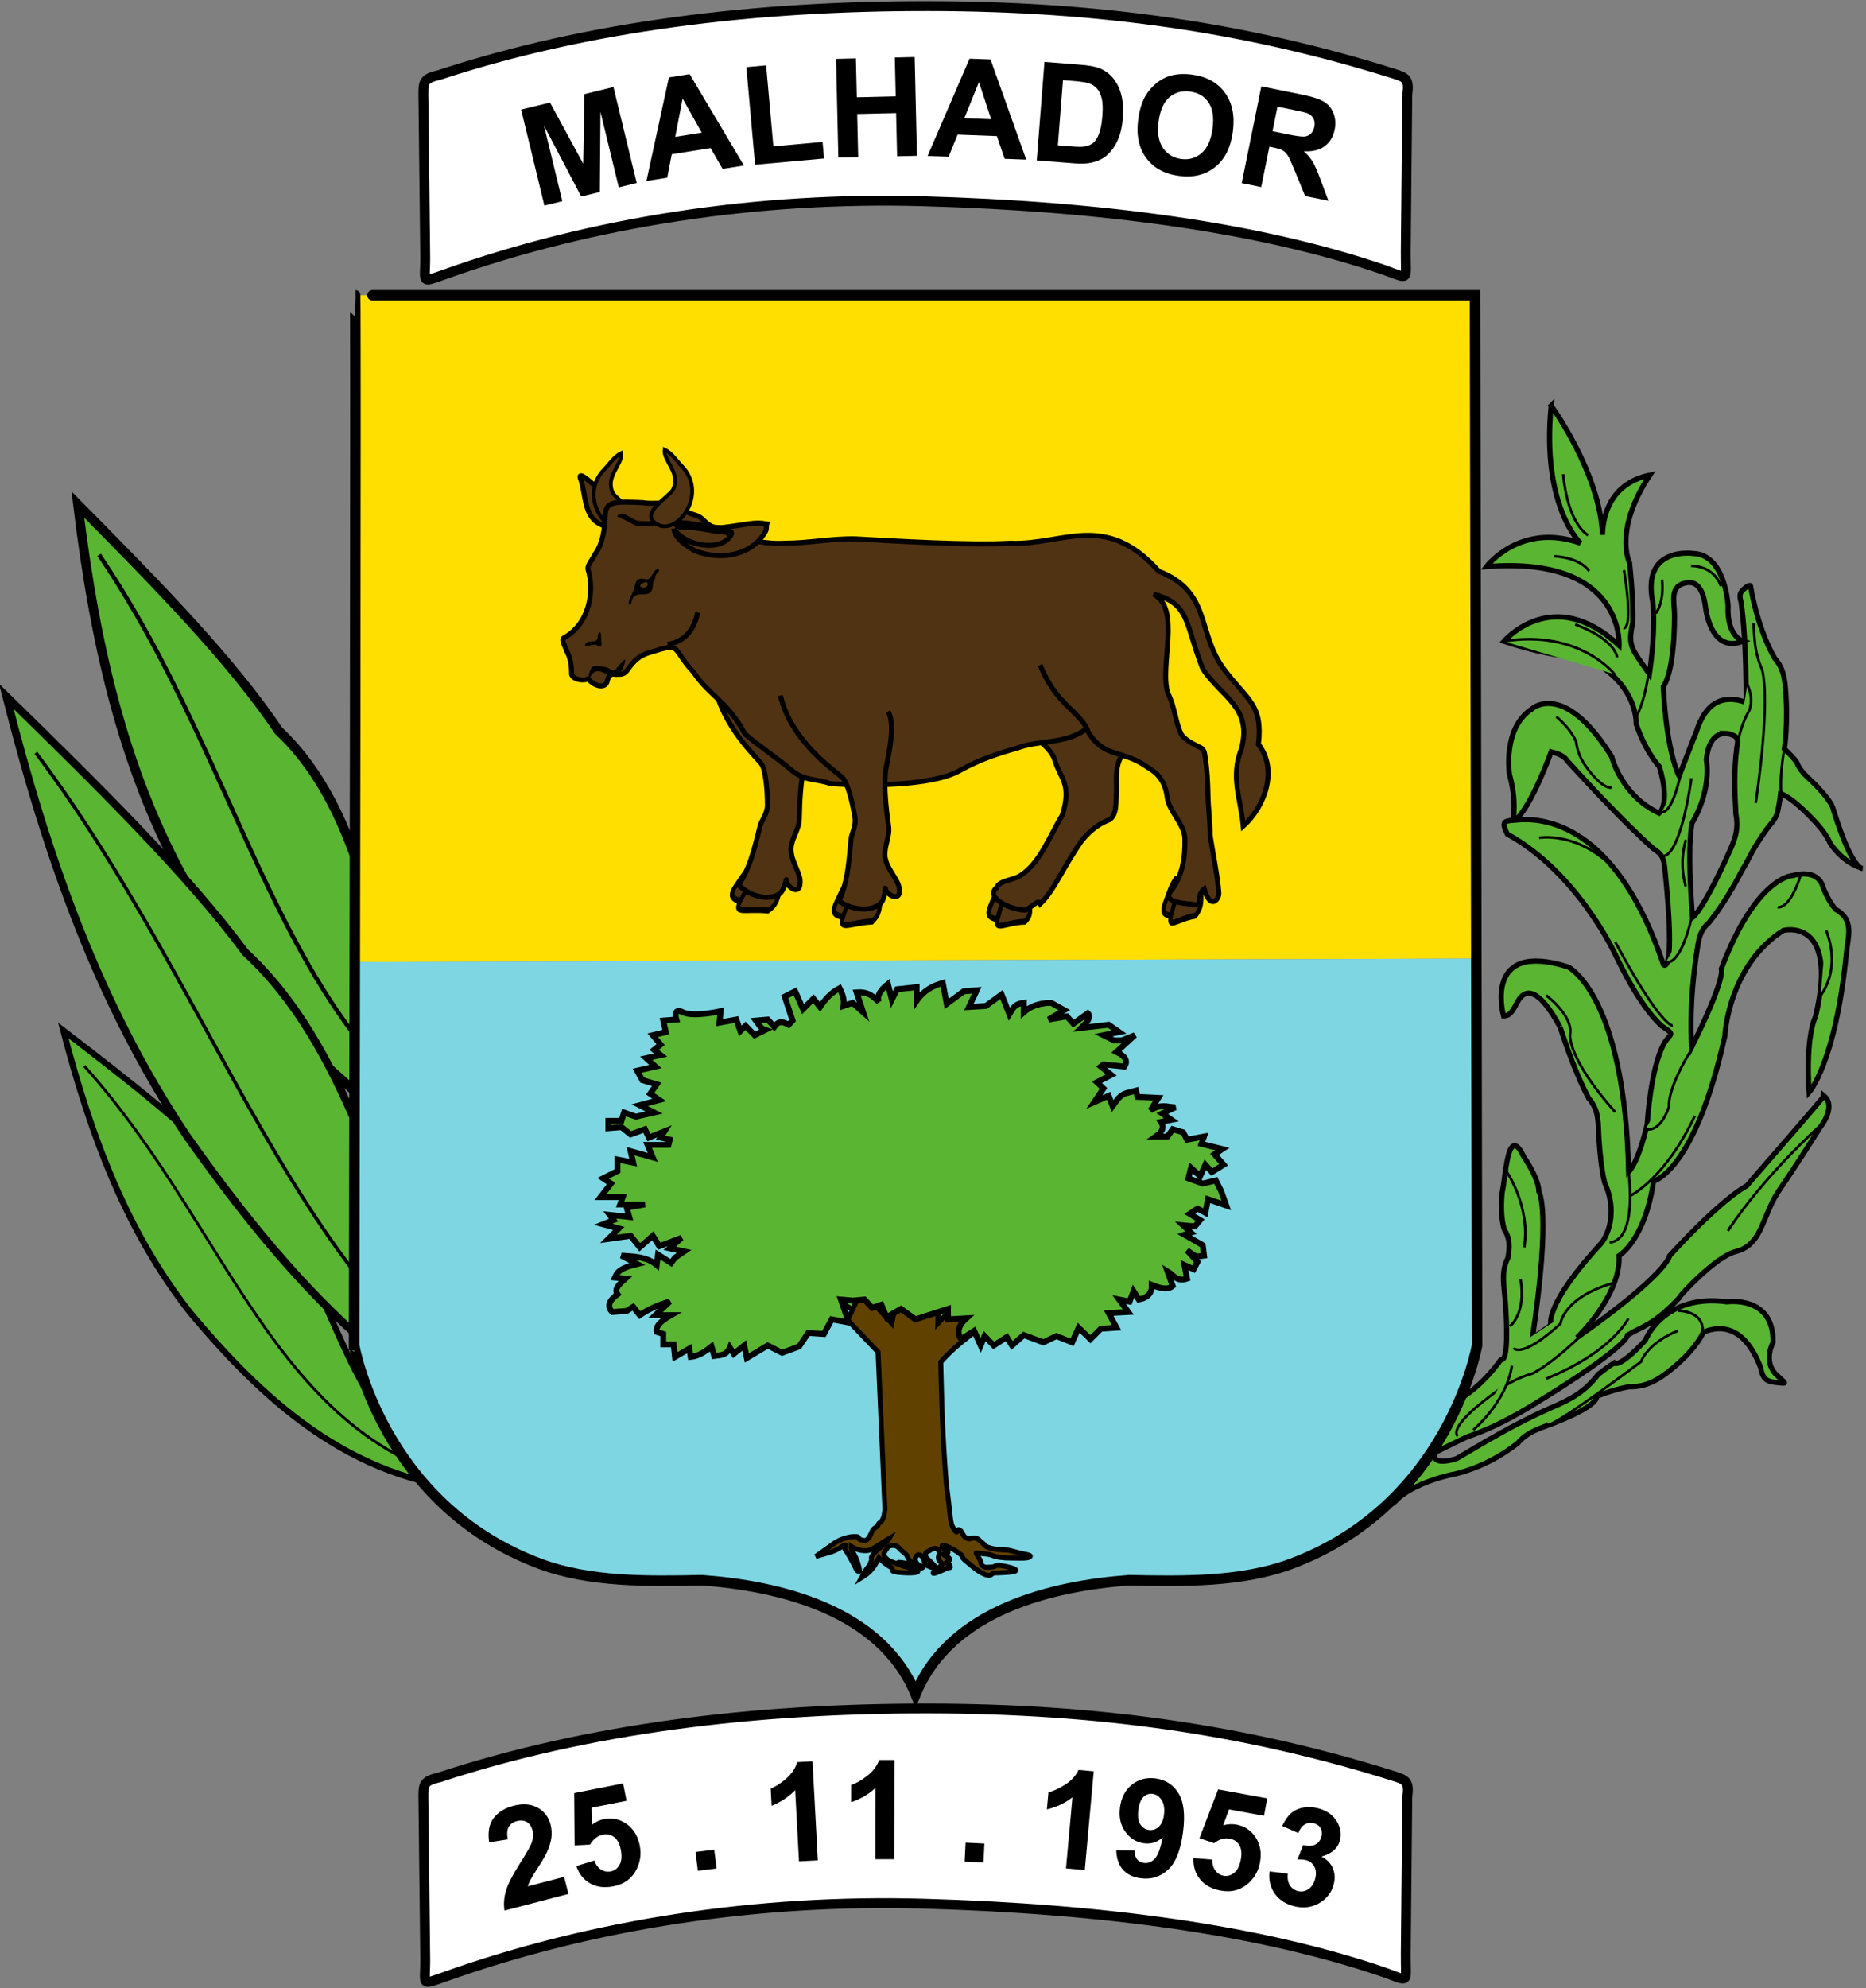 <?xml version="1.0" encoding="UTF-8" standalone="no"?>
<!-- Created with Inkscape (http://www.inkscape.org/) -->

<svg
   xmlns:dc="http://purl.org/dc/elements/1.1/"
   xmlns:cc="http://creativecommons.org/ns#"
   xmlns:rdf="http://www.w3.org/1999/02/22-rdf-syntax-ns#"
   xmlns:svg="http://www.w3.org/2000/svg"
   xmlns="http://www.w3.org/2000/svg"
   xmlns:sodipodi="http://sodipodi.sourceforge.net/DTD/sodipodi-0.dtd"
   xmlns:inkscape="http://www.inkscape.org/namespaces/inkscape"
   id="svg4395"
   height="657"
   width="617"
   y="0"
   x="0"
   version="1.0"
   inkscape:version="0.48.0 r9654"
   sodipodi:docname="brasao_malhador.svg">
  <rect width="100%" height="100%" fill="#808080" stroke="none"/>
  <sodipodi:namedview
     pagecolor="#ffffff"
     bordercolor="#666666"
     borderopacity="1"
     objecttolerance="10"
     gridtolerance="10"
     guidetolerance="10"
     inkscape:pageopacity="0"
     inkscape:pageshadow="2"
     inkscape:window-width="1366"
     inkscape:window-height="706"
     id="namedview15"
     showgrid="false"
     inkscape:zoom="0.41571429"
     inkscape:cx="441.70534"
     inkscape:cy="299.19925"
     inkscape:window-x="-8"
     inkscape:window-y="-8"
     inkscape:window-maximized="1"
     inkscape:current-layer="svg4395" />
  <defs
     id="defs3">
    <path
       style="fill:#ffffff;fill-opacity:1;stroke:#000000;stroke-width:2.294;stroke-linecap:butt;stroke-linejoin:miter;stroke-miterlimit:4;stroke-opacity:1;stroke-dasharray:none"
       d="m 658.533,497.546 0.414,36.304 c 0.084,6.352 -1.273,6.326 4.402,4.373 34.779,-12.35 73.275,-18.074 111.409,-17.019 42.034,1.163 78.7,6.12 107.463,15.922 6.166,2.191 4.998,2.689 5.066,-4.166 l 0.358,-36.447"
       id="path70881"
       inkscape:connector-curvature="0"
       sodipodi:nodetypes="ccccccc" />
    <path
       style="fill:#ffffff;fill-opacity:1;stroke:#000000;stroke-width:2.294;stroke-linecap:butt;stroke-linejoin:miter;stroke-miterlimit:4;stroke-opacity:1;stroke-dasharray:none"
       d="m 658.533,497.546 0.414,36.304 c 0.084,6.352 -1.273,6.326 4.402,4.373 34.779,-12.35 73.275,-18.074 111.409,-17.019 42.034,1.163 78.7,6.12 107.463,15.922 6.166,2.191 4.998,2.689 5.066,-4.166 l 0.358,-36.447"
       id="path71750"
       inkscape:connector-curvature="0"
       sodipodi:nodetypes="ccccccc" />
  </defs>
  <g
     id="g72432"
     transform="matrix(0.999,-0.048,0.048,0.999,-126.138,26.934)"
     style="fill:#5ab532;fill-opacity:1">
    <path
       sodipodi:nodetypes="cccccccccccscccccccccccscccccccccccccccccscccccccsccccccccccccccccccccccssccccccccccccccccccccccccccccccccccccccccccccccccccccccccccccccccccccccccccccc"
       inkscape:connector-curvature="0"
       id="path70369"
       d="m 633.062,137.656 c -4.785,32.65 7.087,45.401 7.5,45.844 -19.563,-8.025 -31.406,6.25 -31.406,6.25 45.29,-1.455 42.61,27.28 42.531,28.125 -20.92,-21.443 -37.91,-3.217 -37.938,-3.188 8.95,3.426 17.771,5.907 26.938,6.906 1.021,0.111 1.756,0.965 2.562,1.469 13.773,8.601 12.883,20.48 12.844,21 2.686,9.468 6.932,14.394 6.969,14.438 3.132,12.4 -0.622,15.268 -0.781,15.375 C 649.951,267.415 647.5,254.501 647.5,254.5 c -10.303,-18.426 -18.8,-19.397 -22.969,-18.312 -1.743,0.453 -2.737,1.307 -2.781,1.344 -9.914,5.857 -8.313,21.151 -8.312,21.156 1.893,8.322 0.757,13.855 0.438,15.188 -3.213,0.146 -3.772,0.497 -2.094,4.469 22.828,13.987 33.89,41.787 33.938,41.906 5.944,14.052 10.858,20.735 14,23.875 4.692,3.463 2.683,2.356 0.438,5.969 -4.823,7.874 -6.762,26.127 -6.781,26.312 -3.662,12.624 -6.559,15.073 -6.875,15.344 1.442,-58.157 -16.427,-68.413 -16.688,-68.562 -27.745,-10.316 -22.263,14.637 -22.156,15.125 2.236,0.212 3.351,-1.981 4.875,-4.469 5.788,-9.451 13.672,9.471 13.625,9.062 3.5,12.682 6.38,19.914 8.312,23.938 3.448,4.247 2.654,8.873 2.75,13.688 0.228,11.021 1.216,14.426 1.219,14.438 4.684,12.246 -1.917,19.695 -1.938,19.719 -20.268,19.932 -18.108,26.361 -18.094,26.406 l -6.344,4.062 c 8.368,-42.132 4.471,-48.341 4.469,-48.344 0.122,-3.287 -2.32,-8.212 -4.469,-11.812 -4.786,-11.318 -6.233,6.469 -7.656,11.531 -0.844,5.823 -0.506,9.727 0.094,12.188 1.841,3.363 1.525,5.94 0.781,9.5 -2.691,4.594 -1.671,9.672 -1.562,14.5 0.471,21.598 -2.293,18.851 -2.312,18.875 -11.798,14.947 -24.469,16.281 -24.469,16.281 1.572,-3.835 2.209,-7.591 2.469,-10.5 1.078,-7.481 -0.926,-4.878 -4.688,-1.531 -12.822,11.419 -14.44,15.142 -18.812,25.688 -3.248,7.833 -15.404,17.516 -23.938,23.094 0.872,0.59 1.649,1.279 2.312,2.031 0.512,1.2e-4 1.019,-2.2e-4 1.531,0 1.233,10e-6 2.486,-0.006 3.719,0 1.183,0.01 2.349,0.025 3.531,-0.031 0.925,0.017 1.292,0.031 1.719,0.062 6.101,-1.29 12.044,-4.984 16.094,-8.094 1.004,-0.779 2.41,-0.872 3.219,-1.688 6.162,-6.208 20.252,-8.259 20.438,-8.219 9.551,-1.897 16.752,-6.086 21.062,-9.156 3.329,-3.656 7.829,-4.58 12,-5.969 15.932,-5.321 14.722,-8.18 14.719,-8.188 4.263,-1.505 7.957,-2.303 10.844,-2.688 6.158,0.441 10.418,-2.171 14.906,-5.531 8.301,-6.249 10.553,-11.29 10.562,-11.312 11.198,-3.97 16.274,6.098 18.375,12.688 0.609,4.937 2.882,4.784 7.125,5.406 1.136,0.088 0.198,-0.481 -2.375,-3.188 -3.828,-4.711 -0.286,-10.367 -0.281,-10.375 1.132,-15.643 -14.5,-14.156 -14.5,-14.156 -20.852,-3.79 -27.496,11.12 -27.625,11.406 -9.265,9.061 -10.665,7.003 -10.688,6.969 -2.135,1.233 -3.912,2.44 -5.438,3.531 -4.807,5.725 -9.795,7.91 -15.875,10.188 -15.362,5.778 -32.029,15.539 -32.531,15.469 -9.426,2.068 -6.377,-2.622 -6.375,-2.625 4.16,-1.837 7.568,-3.271 10.344,-4.438 10.847,-3.145 18.636,-7.39 28.219,-12.781 27.028,-15.226 26.539,-18.267 26.531,-18.312 5.242,-2.793 8.81,-2.904 17.562,-11.375 0.193,-0.767 12.778,-13.164 19.562,-14.5 6.001,-1.182 8.167,-6.215 10.062,-10.188 5.116,-10.72 2.177,-4.331 19.844,-29.594 0.049,-0.056 5.663,-6.463 1.688,-10.156 0,0 -5.7e-4,0.289 -27.031,28.469 -0.026,0.01 -7.385,2.957 -26.5,21.781 0,0 -0.769,5.822 -31.906,25.594 0.081,-0.07 15.191,-13.143 15.188,-26.375 0.201,-0.109 8.802,-4.793 12.594,-24.062 0.212,-0.043 13.864,-2.844 25.812,-46.719 0.008,-0.089 2.175,-23.172 21,-33.969 0.042,-0.008 18.641,-3.804 9.281,28.938 -9.5e-4,0.001 -3.601,5.544 -3.344,24.906 0,0 9.201,-9.263 14.5,-45.188 0.89,-6.07 3.196,-10.928 -2.844,-14.812 -1.258,-1.588 -2.61,-3.943 -3.812,-7.469 -3e-4,-0.002 -0.79,-6.311 -9.812,-4.344 -0.303,0.001 -12.241,0.078 -25.062,29.656 0,0 1.716,2.502 -11,25.312 0,0 -0.608,-13.488 3.562,-33.094 0.648,-3.037 1.241,-5.448 4.062,-7.625 2.789,-3.161 7.204,-8.75 11.969,-17.062 2.326,-3.165 2.632,-5.231 8.5,-12.75 1.298,-1.64 3.109,-3.11 3.844,-5.281 0.438,-1.333 0.919,-3.352 1.406,-6.344 0.076,0.014 3.095,0.581 10.938,9.75 1.817,2.161 3.572,4.624 4.719,7.469 1.762,2.896 4.811,6.499 9.469,8.438 -1.242,-0.959 -4.197,-4.782 -8.094,-20.188 -0.019,-0.013 -0.559,-2.835 -6.75,-9.344 -1.807,-1.855 -3.583,-3.64 -4.5,-6.344 -0.772,-1.173 -1.995,-2.651 -3.812,-4.531 10e-4,-0.005 1.75,-8.262 1.312,-20.031 -0.14,-3.679 -0.499,-6.827 -3.094,-10.062 -2.188,-4.305 -5.179,-11.956 -6.781,-23.906 3.8e-4,-0.002 0.276,-1.418 -2.281,0.625 -1.634,1.393 -1.56,2.107 -1.094,4.469 0.424,4.667 0.969,14.807 0.062,32.969 -7.742,-3.168 -13.503,-0.525 -16.969,9.031 l -0.875,1.875 -5.469,12.344 c -0.007,-0.013 -3.755,-7.524 -3.812,-29.781 0.035,-0.035 3.886,-3.958 4.844,-23.469 0.21,-4.364 -1.446,-9.902 4.812,-10.469 2.394,-0.18 4.972,1.339 5.531,8.094 0.005,0.094 0.779,15.969 11.875,12.125 -0.191,-0.071 -5.319,-1.966 -4.375,-11.844 -5.5e-4,-0.158 -0.038,-17.087 -10.719,-17.906 0,0 -16.964,-3.331 -14.094,15.406 1.5e-4,0.001 0.797,7.916 -2.25,23.719 l -2.781,-4.406 c -3.185,-5.048 -3.537,-6.661 -1.875,-12.969 0.317,-4.019 0.38,-10.158 -0.125,-19.594 -0.163,-0.389 -4.712,-11.335 8.094,-28.719 -14.3,2.243 -16.308,14.522 -16.594,18.969 0.162,-20.452 -14.861,-43.369 -14.906,-43.438 z m 52.344,110.938 c 0.78,0.051 1.302,0.246 1.312,0.25 3.265,1.094 2.722,2.192 2.188,4.875 -1.259,6.924 -1.411,14.279 -1.312,21.781 0.668,4.482 -0.488,7.692 -2.344,11.375 -10.033,19.892 -13.56,21.931 -13.625,21.969 -0.748,-24.703 1.365,-31.216 1.375,-31.25 7.031,-10.651 5.758,-20.193 5.688,-20.594 0.957,-6.659 3.832,-8.176 5.875,-8.375 0.306,-0.03 0.584,-0.048 0.844,-0.031 z m -57.844,3.344 c 4.27,1.06 5.062,3.031 5.062,3.031 14.034,17.053 22.792,26.233 27.125,30.469 3.197,2.209 3.348,3.894 3.531,7.219 1.914,35.864 -1.954,31.335 -2,31.281 -12.695,-44.664 -34.579,-50.247 -45.156,-50.125 -0.603,0.029 -0.974,0.044 -1.469,0.062 5.542,-4.186 12.906,-21.938 12.906,-21.938 z m 100.344,43.188 c 0.318,0.211 0.523,0.219 0.531,0.219 -0.189,-0.07 -0.347,-0.144 -0.531,-0.219 z"
       style="fill:#5ab532;fill-opacity:1;stroke:#000000;stroke-width:1.707;stroke-linecap:butt;stroke-linejoin:miter;stroke-miterlimit:4;stroke-opacity:1;stroke-dasharray:none" />
    <path
       sodipodi:nodetypes="cc"
       inkscape:connector-curvature="0"
       id="path70371"
       d="m 631.681,187.387 c 9.053,1.045 11.265,5.446 11.274,5.463"
       style="fill:#5ab532;stroke:#000000;stroke-width:0.853;stroke-linecap:butt;stroke-linejoin:miter;stroke-miterlimit:4;stroke-opacity:1;stroke-dasharray:none;fill-opacity:1" />
    <path
       sodipodi:nodetypes="cc"
       inkscape:connector-curvature="0"
       id="path70373"
       d="m 635.918,160.444 c 0.845,16.972 7.233,20.504 7.285,20.533"
       style="fill:#5ab532;stroke:#000000;stroke-width:0.853;stroke-linecap:butt;stroke-linejoin:miter;stroke-miterlimit:4;stroke-opacity:1;stroke-dasharray:none;fill-opacity:1" />
    <path
       sodipodi:nodetypes="cc"
       inkscape:connector-curvature="0"
       id="path70375"
       d="m 613.594,214.667 c 25.253,-2.821 36.046,12.518 36.116,12.616"
       style="fill:#5ab532;stroke:#000000;stroke-width:0.853;stroke-linecap:butt;stroke-linejoin:miter;stroke-miterlimit:4;stroke-opacity:1;stroke-dasharray:none;fill-opacity:1" />
    <path
       sodipodi:nodetypes="cc"
       inkscape:connector-curvature="0"
       id="path70377"
       d="m 637.531,210.242 c 13.295,5.764 13.314,11.497 13.314,11.536"
       style="fill:#5ab532;stroke:#000000;stroke-width:0.853;stroke-linecap:butt;stroke-linejoin:miter;stroke-miterlimit:4;stroke-opacity:1;stroke-dasharray:none;fill-opacity:1" />
    <path
       sodipodi:nodetypes="cc"
       inkscape:connector-curvature="0"
       id="path70379"
       d="m 661.249,226.085 c -2.115,11.904 -5.091,15.59 -5.141,15.653"
       style="fill:#5ab532;stroke:#000000;stroke-width:0.853;stroke-linecap:butt;stroke-linejoin:miter;stroke-miterlimit:4;stroke-opacity:1;stroke-dasharray:none;fill-opacity:1" />
    <path
       sodipodi:nodetypes="cc"
       inkscape:connector-curvature="0"
       id="path70381"
       d="m 676.719,192.734 c 8.05,0.552 9.543,7.182 9.548,7.206"
       style="fill:#5ab532;stroke:#000000;stroke-width:0.853;stroke-linecap:butt;stroke-linejoin:miter;stroke-miterlimit:4;stroke-opacity:1;stroke-dasharray:none;fill-opacity:1" />
    <path
       sodipodi:nodetypes="cc"
       inkscape:connector-curvature="0"
       id="path70383"
       d="m 666.921,196.821 c 0.398,7.639 -2.48,10.911 -2.56,11.012"
       style="fill:#5ab532;stroke:#000000;stroke-width:0.853;stroke-linecap:butt;stroke-linejoin:miter;stroke-miterlimit:4;stroke-opacity:1;stroke-dasharray:none;fill-opacity:1" />
    <path
       sodipodi:nodetypes="cc"
       inkscape:connector-curvature="0"
       id="path70385"
       d="m 704.678,254.333 c -2.296,9.999 -1.791,15.092 -1.785,15.157"
       style="fill:#5ab532;stroke:#000000;stroke-width:0.853;stroke-linecap:butt;stroke-linejoin:miter;stroke-miterlimit:4;stroke-opacity:1;stroke-dasharray:none;fill-opacity:1" />
    <path
       sodipodi:nodetypes="ccc"
       inkscape:connector-curvature="0"
       id="path70387"
       d="m 694.305,272.01 c 6.931,-35.526 4.204,-43.98 4.178,-44.026 -2.379,-6.234 -1.859,-10.543 -2.073,-15.339"
       style="fill:#5ab532;stroke:#000000;stroke-width:0.853;stroke-linecap:butt;stroke-linejoin:miter;stroke-miterlimit:4;stroke-opacity:1;stroke-dasharray:none;fill-opacity:1" />
    <path
       sodipodi:nodetypes="ccc"
       inkscape:connector-curvature="0"
       id="path70389"
       d="m 689.187,252.194 c 1.951,-7.499 4.416,-10.702 4.436,-10.729 1.328,-3.132 0.783,-5.944 -0.174,-8.686"
       style="fill:#5ab532;stroke:#000000;stroke-width:0.853;stroke-linecap:butt;stroke-linejoin:miter;stroke-miterlimit:4;stroke-opacity:1;stroke-dasharray:none;fill-opacity:1" />
    <path
       sodipodi:nodetypes="cccc"
       inkscape:connector-curvature="0"
       id="path70391"
       d="m 629.842,240.381 c 3.583,3.408 5.305,6.34 6.111,8.553 0.274,3.183 1.139,5.523 2.686,8.052 5.39,8.485 8.301,7.661 8.313,7.659"
       style="fill:#5ab532;stroke:#000000;stroke-width:0.853;stroke-linecap:butt;stroke-linejoin:miter;stroke-miterlimit:4;stroke-opacity:1;stroke-dasharray:none;fill-opacity:1" />
    <path
       sodipodi:nodetypes="cc"
       inkscape:connector-curvature="0"
       id="path70393"
       d="m 670.027,261.091 c -3.498,13.084 -6.55,12.54 -6.883,12.474"
       style="fill:#5ab532;stroke:#000000;stroke-width:0.853;stroke-linecap:butt;stroke-linejoin:miter;stroke-miterlimit:4;stroke-opacity:1;stroke-dasharray:none;fill-opacity:1" />
    <path
       sodipodi:nodetypes="cc"
       inkscape:connector-curvature="0"
       id="path70395"
       d="m 673.495,262.816 c -5.299,26.536 -10.388,25.278 -10.591,25.227"
       style="fill:#5ab532;stroke:#000000;stroke-width:0.853;stroke-linecap:butt;stroke-linejoin:miter;stroke-miterlimit:4;stroke-opacity:1;stroke-dasharray:none;fill-opacity:1" />
    <path
       sodipodi:nodetypes="cc"
       inkscape:connector-curvature="0"
       id="path70397"
       d="M 645.018,289.843 C 634.003,278.553 622.226,280.071 622.186,280.076"
       style="fill:#5ab532;stroke:#000000;stroke-width:0.853;stroke-linecap:butt;stroke-linejoin:miter;stroke-miterlimit:4;stroke-opacity:1;stroke-dasharray:none;fill-opacity:1" />
    <path
       sodipodi:nodetypes="cc"
       inkscape:connector-curvature="0"
       id="path70399"
       d="m 671.344,308.862 c -4.737,16.115 -8.853,14.361 -9.186,14.22"
       style="fill:#5ab532;stroke:#000000;stroke-width:0.853;stroke-linecap:butt;stroke-linejoin:miter;stroke-miterlimit:4;stroke-opacity:1;stroke-dasharray:none;fill-opacity:1" />
    <path
       sodipodi:nodetypes="cc"
       inkscape:connector-curvature="0"
       id="path70401"
       d="m 715.519,315.08 c 4.502,13.628 -2.737,21.353 -2.813,21.436"
       style="fill:#5ab532;stroke:#000000;stroke-width:0.853;stroke-linecap:butt;stroke-linejoin:miter;stroke-miterlimit:4;stroke-opacity:1;stroke-dasharray:none;fill-opacity:1" />
    <path
       sodipodi:nodetypes="cc"
       inkscape:connector-curvature="0"
       id="path70403"
       d="m 708.239,295.995 c -4.411,12.038 -8.145,10.804 -8.332,10.742"
       style="fill:#5ab532;stroke:#000000;stroke-width:0.853;stroke-linecap:butt;stroke-linejoin:miter;stroke-miterlimit:4;stroke-opacity:1;stroke-dasharray:none;fill-opacity:1" />
    <path
       sodipodi:nodetypes="ccc"
       inkscape:connector-curvature="0"
       id="path70405"
       d="m 670.046,351.141 c -9.891,14.066 -9.175,19.66 -9.167,19.721 -3.707,9.141 -8.031,6.99 -8.057,6.977"
       style="fill:#5ab532;stroke:#000000;stroke-width:0.853;stroke-linecap:butt;stroke-linejoin:miter;stroke-miterlimit:4;stroke-opacity:1;stroke-dasharray:none;fill-opacity:1" />
    <path
       sodipodi:nodetypes="cc"
       inkscape:connector-curvature="0"
       id="path70407"
       d="m 645.683,315.61 c 13.646,28.619 17.598,28.605 17.702,28.605"
       style="fill:#5ab532;stroke:#000000;stroke-width:0.853;stroke-linecap:butt;stroke-linejoin:miter;stroke-miterlimit:4;stroke-opacity:1;stroke-dasharray:none;fill-opacity:1" />
    <path
       sodipodi:nodetypes="cc"
       inkscape:connector-curvature="0"
       id="path70409"
       d="m 654.499,193.1 c 2.27,20.449 -0.99,19.153 -1.089,19.114"
       style="fill:#5ab532;stroke:#000000;stroke-width:0.853;stroke-linecap:butt;stroke-linejoin:miter;stroke-miterlimit:4;stroke-opacity:1;stroke-dasharray:none;fill-opacity:1" />
    <path
       sodipodi:nodetypes="ccc"
       inkscape:connector-curvature="0"
       id="path70411"
       d="m 642.989,371.793 c -15.128,-18.773 -13.657,-26.286 -13.653,-26.302 1.419,-6.088 -7.26,-13.294 -7.26,-13.294"
       style="fill:#5ab532;stroke:#000000;stroke-width:0.853;stroke-linecap:butt;stroke-linejoin:miter;stroke-miterlimit:4;stroke-opacity:1;stroke-dasharray:none;fill-opacity:1" />
    <path
       sodipodi:nodetypes="cc"
       inkscape:connector-curvature="0"
       id="path70413"
       d="m 646.521,391.759 c 1.272,23.493 -6.532,22.961 -7.425,22.9"
       style="fill:#5ab532;stroke:#000000;stroke-width:0.853;stroke-linecap:butt;stroke-linejoin:miter;stroke-miterlimit:4;stroke-opacity:1;stroke-dasharray:none;fill-opacity:1" />
    <path
       sodipodi:nodetypes="cc"
       inkscape:connector-curvature="0"
       id="path70415"
       d="m 669.259,374.308 c -10.655,19.972 -21.891,25.029 -22.423,25.268"
       style="fill:#5ab532;stroke:#000000;stroke-width:0.853;stroke-linecap:butt;stroke-linejoin:miter;stroke-miterlimit:4;stroke-opacity:1;stroke-dasharray:none;fill-opacity:1" />
    <path
       sodipodi:nodetypes="cc"
       inkscape:connector-curvature="0"
       id="path70417"
       d="m 678.337,412.787 c 12.924,-17.706 31.593,-32.797 31.632,-32.828"
       style="fill:#5ab532;stroke:#000000;stroke-width:0.853;stroke-linecap:butt;stroke-linejoin:miter;stroke-miterlimit:4;stroke-opacity:1;stroke-dasharray:none;fill-opacity:1" />
    <path
       sodipodi:nodetypes="ccc"
       inkscape:connector-curvature="0"
       id="path70419"
       d="m 639.431,428.267 c -16.457,3.947 -17.837,12.436 -17.85,12.512 -13.635,11.253 -15.838,7.309 -15.847,7.293"
       style="fill:#5ab532;stroke:#000000;stroke-width:0.853;stroke-linecap:butt;stroke-linejoin:miter;stroke-miterlimit:4;stroke-opacity:1;stroke-dasharray:none;fill-opacity:1" />
    <path
       sodipodi:nodetypes="cc"
       inkscape:connector-curvature="0"
       id="path70421"
       d="m 610.816,415.046 c 2.818,-13.479 -4.687,-25.437 -4.704,-25.464"
       style="fill:#5ab532;stroke:#000000;stroke-width:0.853;stroke-linecap:butt;stroke-linejoin:miter;stroke-miterlimit:4;stroke-opacity:1;stroke-dasharray:none;fill-opacity:1" />
    <path
       sodipodi:nodetypes="cc"
       inkscape:connector-curvature="0"
       id="path70423"
       d="m 609.12,425.476 c 1.25,11.018 -3.638,14.859 -4.276,15.361"
       style="fill:#5ab532;stroke:#000000;stroke-width:0.853;stroke-linecap:butt;stroke-linejoin:miter;stroke-miterlimit:4;stroke-opacity:1;stroke-dasharray:none;fill-opacity:1" />
    <path
       sodipodi:nodetypes="cccc"
       inkscape:connector-curvature="0"
       id="path70425"
       d="m 627.082,445.972 c -6.938,5.949 -11.932,9.104 -15.382,10.765 -5.324,1.173 -9.86,3.709 -14.098,6.553 -15.353,10.327 -11.796,12.857 -11.684,12.937"
       style="fill:#5ab532;stroke:#000000;stroke-width:0.853;stroke-linecap:butt;stroke-linejoin:miter;stroke-miterlimit:4;stroke-opacity:1;stroke-dasharray:none;fill-opacity:1" />
    <path
       sodipodi:nodetypes="cc"
       inkscape:connector-curvature="0"
       id="path70427"
       d="m 615.871,458.751 c 22.397,-7.816 28.212,-18.619 28.218,-18.628"
       style="fill:#5ab532;stroke:#000000;stroke-width:0.853;stroke-linecap:butt;stroke-linejoin:miter;stroke-miterlimit:4;stroke-opacity:1;stroke-dasharray:none;fill-opacity:1" />
    <path
       sodipodi:nodetypes="cc"
       inkscape:connector-curvature="0"
       id="path70429"
       d="m 604.888,453.867 c -2.321,11.75 -13.489,20.379 -13.782,20.606"
       style="fill:#5ab532;stroke:#000000;stroke-width:0.853;stroke-linecap:butt;stroke-linejoin:miter;stroke-miterlimit:4;stroke-opacity:1;stroke-dasharray:none;fill-opacity:1" />
    <path
       sodipodi:nodetypes="cc"
       inkscape:connector-curvature="0"
       id="path70431"
       d="m 660.532,438.329 c 9.178,0.962 7.839,7.11 7.816,7.212"
       style="fill:#5ab532;stroke:#000000;stroke-width:0.853;stroke-linecap:butt;stroke-linejoin:miter;stroke-miterlimit:4;stroke-opacity:1;stroke-dasharray:none;fill-opacity:1" />
    <path
       sodipodi:nodetypes="ccc"
       inkscape:connector-curvature="0"
       id="path70433"
       d="m 660.266,444.99 c -10.451,3.613 -12.659,9.583 -12.665,9.599 -37.96,25.559 -31.969,18.641 -31.969,18.641"
       style="fill:#5ab532;stroke:#000000;stroke-width:0.853;stroke-linecap:butt;stroke-linejoin:miter;stroke-miterlimit:4;stroke-opacity:1;stroke-dasharray:none;fill-opacity:1" />
    <path
       sodipodi:nodetypes="ccc"
       inkscape:connector-curvature="0"
       id="path70435"
       d="m 571.445,463.537 c -2.339,19.994 -15.495,25.823 -15.495,25.823 -16.668,9.275 -15.268,12.751 -15.251,12.793"
       style="fill:#5ab532;stroke:#000000;stroke-width:0.853;stroke-linecap:butt;stroke-linejoin:miter;stroke-miterlimit:4;stroke-opacity:1;stroke-dasharray:none;fill-opacity:1" />
    <path
       sodipodi:nodetypes="cccc"
       inkscape:connector-curvature="0"
       id="path70437"
       d="m 582.135,466.975 c -5.243,5.458 -8.69,9.736 -10.936,12.894 -2.358,5.558 -6.042,8.112 -10.507,11.102 -15.151,10.158 -16.216,12.857 -16.235,12.906"
       style="fill:#5ab532;stroke:#000000;stroke-width:0.853;stroke-linecap:butt;stroke-linejoin:miter;stroke-miterlimit:4;stroke-opacity:1;stroke-dasharray:none;fill-opacity:1" />
    <path
       sodipodi:nodetypes="cc"
       inkscape:connector-curvature="0"
       id="path70439"
       d="m 582.74,475.08 c -11.79,5.681 -10.929,10.751 -10.929,10.751"
       style="fill:#5ab532;stroke:#000000;stroke-width:0.853;stroke-linecap:butt;stroke-linejoin:miter;stroke-miterlimit:4;stroke-opacity:1;stroke-dasharray:none;fill-opacity:1" />
    <path
       sodipodi:nodetypes="cc"
       inkscape:connector-curvature="0"
       id="path70457"
       d="m 669.866,298.444 c -1.976,-8.586 0.813,-15.349 0.813,-15.349"
       style="fill:#5ab532;stroke:#000000;stroke-width:0.853;stroke-linecap:butt;stroke-linejoin:miter;stroke-miterlimit:4;stroke-opacity:1;stroke-dasharray:none;fill-opacity:1" />
  </g>
  <path
     style="fill:#ffffff;fill-opacity:1;stroke:#000000;stroke-width:3.262;stroke-linecap:butt;stroke-linejoin:miter;stroke-miterlimit:4;stroke-opacity:1;stroke-dasharray:none"
     d="m 140.011,595.399 0.588,51.72 c 0.119,9.049 -1.808,9.012 6.25,6.23 49.382,-17.594 104.043,-25.749 158.189,-24.247 59.683,1.656 111.746,8.719 152.586,22.683 8.756,3.121 7.097,3.831 7.193,-5.935 l 0.508,-51.924 c 0.68,-5.219 -0.398,-5.7 -4.538,-7 -48.654,-15.266 -97.335,-22.228 -153.637,-22.313 -57.34,-0.087 -112.564,6.557 -161.938,22.778 -5.536,1.273 -5.265,2.429 -5.202,8.007 z"
     id="path58154"
     inkscape:connector-curvature="0"
     sodipodi:nodetypes="ccccccccscc" />
  <path
     sodipodi:nodetypes="ccccccccscc"
     inkscape:connector-curvature="0"
     id="path58160"
     d="m 140.011,32.796 0.588,51.72 c 0.119,9.049 -1.808,9.012 6.25,6.23 49.382,-17.594 104.043,-25.749 158.189,-24.247 59.683,1.656 111.746,8.719 152.586,22.683 8.756,3.121 7.097,3.831 7.193,-5.935 l 0.508,-51.924 c 0.68,-5.219 -0.398,-5.7 -4.538,-7 C 412.134,9.058 363.453,2.095 307.15,2.011 249.81,1.924 194.586,8.568 145.212,24.789 c -5.536,1.273 -5.265,2.429 -5.202,8.007 z"
     style="fill:#ffffff;fill-opacity:1;stroke:#000000;stroke-width:3.262;stroke-linecap:butt;stroke-linejoin:miter;stroke-miterlimit:4;stroke-opacity:1;stroke-dasharray:none" />
  <g
     transform="matrix(1.42,0,0,1.425,-786.498,-690.874)"
     style="font-size:30.86px;font-style:normal;font-variant:normal;font-weight:bold;font-stretch:normal;text-align:start;line-height:125%;letter-spacing:0px;word-spacing:0px;writing-mode:lr-tb;text-anchor:start;fill:#000000;fill-opacity:1;stroke:none;font-family:Arial;-inkscape-font-specification:Arial Bold"
     id="text70883">
    <path
       inkscape:connector-curvature="0"
       d="m 680.637,532.497 -5.419,-22.256 6.725,-1.637 7.735,14.198 0.296,-16.154 6.741,-1.641 5.419,22.256 -4.175,1.016 -4.266,-17.519 -0.152,18.595 -4.327,1.053 -8.668,-16.448 4.266,17.519 z"
       style="font-size:32px;line-height:125%;font-family:Arial;-inkscape-font-specification:Arial Bold"
       id="path72348" />
    <path
       inkscape:connector-curvature="0"
       d="m 727.098,523.206 -4.969,0.787 -2.789,-4.826 -9.044,1.432 -1.053,5.435 -4.846,0.768 5.229,-24.02 4.83,-0.765 z m -9.829,-7.619 -4.447,-7.902 -1.726,8.879 z"
       style="font-size:32px;line-height:125%;font-family:Arial;-inkscape-font-specification:Arial Bold"
       id="path72350" />
    <path
       inkscape:connector-curvature="0"
       d="m 729.696,523.027 -2.034,-22.628 4.606,-0.414 1.688,18.784 11.454,-1.029 0.345,3.844 z"
       style="font-size:32px;line-height:125%;font-family:Arial;-inkscape-font-specification:Arial Bold"
       id="path72352" />
    <path
       inkscape:connector-curvature="0"
       d="m 749.084,521.383 -0.535,-22.9 4.624,-0.108 0.211,9.013 9.06,-0.212 -0.211,-9.013 4.624,-0.108 0.535,22.9 -4.624,0.108 -0.234,-10.013 -9.06,0.212 0.234,10.013 z"
       style="font-size:32px;line-height:125%;font-family:Arial;-inkscape-font-specification:Arial Bold"
       id="path72354" />
    <path
       inkscape:connector-curvature="0"
       d="m 792.835,521.847 -5.028,-0.188 -1.805,-5.274 -9.15,-0.341 -2.083,5.129 -4.903,-0.183 9.77,-22.558 4.887,0.182 z m -8.172,-9.374 -2.837,-8.612 -3.408,8.379 z"
       style="font-size:32px;line-height:125%;font-family:Arial;-inkscape-font-specification:Arial Bold"
       id="path72356" />
    <path
       inkscape:connector-curvature="0"
       d="m 797.083,499.183 8.427,0.664 c 1.9,0.15 3.338,0.409 4.312,0.778 1.309,0.5 2.401,1.291 3.277,2.374 0.876,1.083 1.506,2.373 1.889,3.871 0.384,1.498 0.491,3.317 0.323,5.456 -0.148,1.88 -0.509,3.481 -1.084,4.805 -0.702,1.617 -1.623,2.897 -2.763,3.842 -0.861,0.716 -1.989,1.238 -3.383,1.567 -1.043,0.242 -2.416,0.296 -4.119,0.162 l -8.676,-0.683 z m 4.307,4.226 -1.191,15.125 3.442,0.271 c 1.288,0.101 2.223,0.102 2.805,0.001 0.762,-0.128 1.408,-0.396 1.936,-0.804 0.528,-0.408 0.989,-1.111 1.381,-2.109 0.392,-0.998 0.658,-2.38 0.797,-4.146 0.139,-1.765 0.09,-3.133 -0.147,-4.102 -0.237,-0.97 -0.615,-1.741 -1.134,-2.315 -0.519,-0.574 -1.202,-0.988 -2.049,-1.243 -0.632,-0.196 -1.888,-0.368 -3.768,-0.516 z"
       style="font-size:32px;line-height:125%;font-family:Arial;-inkscape-font-specification:Arial Bold"
       id="path72358" />
    <path
       inkscape:connector-curvature="0"
       d="m 818.906,512.558 c 0.306,-2.313 0.908,-4.209 1.808,-5.687 0.669,-1.088 1.511,-2.033 2.526,-2.834 1.015,-0.801 2.083,-1.353 3.206,-1.657 1.494,-0.412 3.165,-0.496 5.014,-0.251 3.346,0.442 5.886,1.834 7.62,4.175 1.734,2.341 2.357,5.36 1.868,9.057 -0.485,3.666 -1.86,6.403 -4.127,8.21 -2.267,1.807 -5.068,2.49 -8.404,2.049 -3.377,-0.446 -5.926,-1.832 -7.646,-4.155 -1.721,-2.324 -2.342,-5.293 -1.864,-8.907 z m 4.745,0.47 c -0.34,2.571 -0.004,4.599 1.008,6.083 1.012,1.484 2.432,2.347 4.26,2.589 1.828,0.242 3.415,-0.218 4.761,-1.38 1.346,-1.162 2.193,-3.059 2.542,-5.693 0.344,-2.602 0.03,-4.619 -0.942,-6.051 -0.972,-1.431 -2.403,-2.272 -4.292,-2.522 -1.89,-0.25 -3.499,0.197 -4.827,1.34 -1.328,1.143 -2.165,3.021 -2.51,5.634 z"
       style="font-size:32px;line-height:125%;font-family:Arial;-inkscape-font-specification:Arial Bold"
       id="path72360" />
    <path
       inkscape:connector-curvature="0"
       d="m 843.017,527.291 4.56,-22.448 9.54,1.938 c 2.399,0.487 4.101,1.043 5.106,1.667 1.005,0.624 1.73,1.518 2.174,2.682 0.444,1.164 0.531,2.409 0.262,3.736 -0.342,1.684 -1.12,2.975 -2.333,3.871 -1.213,0.896 -2.834,1.287 -4.862,1.173 0.864,0.771 1.545,1.563 2.044,2.376 0.499,0.814 1.112,2.203 1.84,4.168 l 1.851,4.936 -5.421,-1.101 -2.285,-5.55 c -0.809,-1.982 -1.382,-3.244 -1.718,-3.785 -0.336,-0.541 -0.728,-0.945 -1.173,-1.211 -0.446,-0.266 -1.189,-0.505 -2.23,-0.716 l -0.919,-0.187 -1.903,9.371 z m 7.164,-12.034 3.353,0.681 c 2.174,0.442 3.551,0.626 4.129,0.552 0.578,-0.074 1.066,-0.304 1.464,-0.691 0.397,-0.387 0.665,-0.917 0.801,-1.591 0.153,-0.755 0.076,-1.406 -0.233,-1.953 -0.309,-0.546 -0.818,-0.955 -1.528,-1.227 -0.357,-0.126 -1.454,-0.375 -3.292,-0.748 l -3.537,-0.718 z"
       style="font-size:32px;line-height:125%;font-family:Arial;-inkscape-font-specification:Arial Bold"
       id="path72362" />
  </g>
  <g
     transform="matrix(1.42,0,0,1.425,-797.725,-128.123)"
     style="font-size:30.86px;font-style:normal;font-variant:normal;font-weight:bold;font-stretch:normal;text-align:start;line-height:125%;letter-spacing:0px;word-spacing:0px;writing-mode:lr-tb;text-anchor:start;fill:#000000;fill-opacity:1;stroke:none;font-family:Arial;-inkscape-font-specification:Arial Bold"
     id="text70897">
    <path
       inkscape:connector-curvature="0"
       d="m 693.122,525.182 1.024,3.948 -14.898,3.863 c -0.226,-1.534 -0.108,-3.074 0.352,-4.619 0.46,-1.545 1.594,-3.73 3.401,-6.556 1.453,-2.281 2.314,-3.796 2.583,-4.544 0.357,-1.029 0.425,-1.972 0.203,-2.829 -0.246,-0.948 -0.689,-1.61 -1.331,-1.987 -0.641,-0.377 -1.411,-0.449 -2.308,-0.217 -0.887,0.23 -1.524,0.68 -1.91,1.351 -0.386,0.67 -0.458,1.636 -0.217,2.897 l -4.345,0.675 c -0.355,-2.405 0.002,-4.289 1.069,-5.652 1.067,-1.364 2.599,-2.304 4.595,-2.822 2.188,-0.567 4.06,-0.423 5.616,0.432 1.556,0.856 2.562,2.161 3.017,3.915 0.259,0.998 0.326,1.995 0.202,2.99 -0.124,0.995 -0.446,2.088 -0.966,3.277 -0.344,0.789 -1.027,1.972 -2.05,3.55 -1.022,1.578 -1.66,2.615 -1.913,3.111 -0.253,0.496 -0.441,0.965 -0.564,1.405 z"
       style="font-size:32px;line-height:125%;font-family:Arial;-inkscape-font-specification:Arial Bold"
       id="path72365" />
    <path
       inkscape:connector-curvature="0"
       d="m 695.982,522.672 4.205,-1.289 c 0.314,0.947 0.828,1.645 1.543,2.093 0.715,0.449 1.465,0.595 2.252,0.44 0.899,-0.177 1.589,-0.692 2.069,-1.546 0.48,-0.853 0.575,-2.016 0.285,-3.488 -0.272,-1.38 -0.784,-2.354 -1.539,-2.922 -0.754,-0.568 -1.627,-0.755 -2.618,-0.56 -1.237,0.243 -2.238,1.008 -3.004,2.295 l -3.595,0.182 -0.095,-12.132 11.391,-2.242 0.794,4.032 -8.125,1.599 0.077,3.95 c 0.866,-0.669 1.8,-1.103 2.802,-1.3 1.911,-0.376 3.668,0 5.27,1.128 1.602,1.129 2.622,2.802 3.058,5.02 0.364,1.85 0.152,3.606 -0.635,5.269 -1.071,2.27 -2.905,3.661 -5.501,4.172 -2.075,0.408 -3.876,0.184 -5.403,-0.672 -1.528,-0.857 -2.604,-2.2 -3.23,-4.03 z"
       style="font-size:32px;line-height:125%;font-family:Arial;-inkscape-font-specification:Arial Bold"
       id="path72367" />
    <path
       inkscape:connector-curvature="0"
       d="m 724.275,523.764 -0.539,-4.357 4.357,-0.539 0.539,4.357 z"
       style="font-size:32px;line-height:125%;font-family:Arial;-inkscape-font-specification:Arial Bold"
       id="path72369" />
    <path
       inkscape:connector-curvature="0"
       d="m 752.209,521.346 -4.384,0.235 -0.887,-16.523 c -1.521,1.584 -3.35,2.793 -5.485,3.628 l -0.214,-3.979 c 1.124,-0.436 2.329,-1.213 3.615,-2.33 1.286,-1.117 2.141,-2.386 2.565,-3.807 l 3.557,-0.191 z"
       style="font-size:32px;line-height:125%;font-family:Arial;-inkscape-font-specification:Arial Bold"
       id="path72371" />
    <path
       inkscape:connector-curvature="0"
       d="m 770.019,521.086 -4.391,-0.007 0.025,-16.547 c -1.606,1.498 -3.499,2.604 -5.677,3.32 l 0.006,-3.984 c 1.146,-0.373 2.392,-1.082 3.738,-2.127 1.345,-1.045 2.269,-2.265 2.771,-3.66 l 3.562,0.005 z"
       style="font-size:32px;line-height:125%;font-family:Arial;-inkscape-font-specification:Arial Bold"
       id="path72373" />
    <path
       inkscape:connector-curvature="0"
       d="m 786.401,521.625 0.217,-4.385 4.385,0.217 -0.217,4.385 z"
       style="font-size:32px;line-height:125%;font-family:Arial;-inkscape-font-specification:Arial Bold"
       id="path72375" />
    <path
       inkscape:connector-curvature="0"
       d="m 814.375,523.603 -4.373,-0.398 1.501,-16.479 c -1.734,1.348 -3.717,2.282 -5.95,2.8 l 0.361,-3.968 c 1.175,-0.269 2.479,-0.865 3.912,-1.785 1.433,-0.921 2.462,-2.053 3.087,-3.398 l 3.548,0.323 z"
       style="font-size:32px;line-height:125%;font-family:Arial;-inkscape-font-specification:Arial Bold"
       id="path72377" />
    <path
       inkscape:connector-curvature="0"
       d="m 821.71,518.999 4.275,0.091 c -0.01,0.871 0.175,1.541 0.554,2.012 0.379,0.47 0.925,0.752 1.638,0.847 0.898,0.119 1.717,-0.194 2.456,-0.937 0.739,-0.743 1.368,-2.404 1.887,-4.984 -1.262,1.126 -2.714,1.58 -4.356,1.364 -1.787,-0.236 -3.237,-1.128 -4.351,-2.678 -1.114,-1.55 -1.525,-3.43 -1.234,-5.64 0.304,-2.303 1.233,-4.069 2.787,-5.298 1.554,-1.229 3.39,-1.704 5.507,-1.425 2.303,0.304 4.075,1.444 5.317,3.42 1.242,1.976 1.593,5.004 1.055,9.083 -0.548,4.152 -1.712,7.045 -3.494,8.68 -1.781,1.635 -3.906,2.29 -6.374,1.964 -1.776,-0.234 -3.149,-0.896 -4.119,-1.986 -0.97,-1.089 -1.486,-2.594 -1.548,-4.515 z m 11.107,-8.211 c 0.185,-1.404 0.006,-2.537 -0.537,-3.396 -0.543,-0.86 -1.238,-1.345 -2.085,-1.457 -0.806,-0.106 -1.516,0.123 -2.132,0.688 -0.616,0.565 -1.019,1.57 -1.21,3.016 -0.194,1.466 -0.046,2.581 0.441,3.344 0.488,0.763 1.165,1.202 2.033,1.316 0.836,0.11 1.585,-0.127 2.245,-0.712 0.66,-0.585 1.075,-1.518 1.244,-2.799 z"
       style="font-size:32px;line-height:125%;font-family:Arial;-inkscape-font-specification:Arial Bold"
       id="path72379" />
    <path
       inkscape:connector-curvature="0"
       d="m 839.699,520.828 4.385,0.339 c -0.055,0.996 0.169,1.833 0.669,2.512 0.501,0.679 1.146,1.09 1.935,1.234 0.902,0.164 1.732,-0.063 2.491,-0.681 0.759,-0.619 1.273,-1.666 1.542,-3.142 0.252,-1.383 0.131,-2.478 -0.362,-3.282 -0.494,-0.805 -1.238,-1.298 -2.232,-1.479 -1.24,-0.226 -2.452,0.119 -3.636,1.036 l -3.412,-1.146 4.352,-11.325 11.421,2.083 -0.737,4.043 -8.147,-1.486 -1.374,3.704 c 1.051,-0.306 2.079,-0.367 3.083,-0.184 1.916,0.349 3.413,1.343 4.492,2.979 1.078,1.637 1.414,3.567 1.009,5.791 -0.338,1.855 -1.178,3.412 -2.519,4.671 -1.828,1.721 -4.043,2.344 -6.646,1.869 -2.08,-0.379 -3.674,-1.247 -4.782,-2.603 -1.108,-1.356 -1.618,-3 -1.531,-4.933 z"
       style="font-size:32px;line-height:125%;font-family:Arial;-inkscape-font-specification:Arial Bold"
       id="path72381" />
    <path
       inkscape:connector-curvature="0"
       d="m 857.403,523.92 4.25,0.517 c -0.128,1.084 0.028,1.976 0.467,2.674 0.439,0.698 1.069,1.149 1.888,1.351 0.88,0.217 1.703,0.066 2.469,-0.453 0.766,-0.519 1.289,-1.345 1.569,-2.478 0.264,-1.072 0.186,-1.993 -0.236,-2.762 -0.422,-0.769 -1.047,-1.256 -1.877,-1.461 -0.546,-0.135 -1.225,-0.189 -2.036,-0.164 l 1.327,-3.358 c 1.145,0.315 2.087,0.281 2.825,-0.1 0.738,-0.381 1.215,-1.012 1.432,-1.892 0.185,-0.748 0.109,-1.4 -0.226,-1.955 -0.335,-0.555 -0.872,-0.923 -1.61,-1.105 -0.728,-0.18 -1.413,-0.08 -2.053,0.298 -0.641,0.379 -1.136,1.039 -1.487,1.983 l -3.765,-1.636 c 0.605,-1.278 1.282,-2.251 2.031,-2.919 0.749,-0.668 1.674,-1.111 2.774,-1.328 1.1,-0.217 2.261,-0.175 3.485,0.127 2.094,0.516 3.608,1.598 4.543,3.245 0.772,1.349 0.989,2.712 0.65,4.087 -0.481,1.952 -1.932,3.246 -4.353,3.883 1.207,0.587 2.075,1.45 2.604,2.589 0.529,1.139 0.628,2.381 0.296,3.726 -0.481,1.952 -1.605,3.44 -3.37,4.464 -1.765,1.024 -3.71,1.274 -5.834,0.75 -2.013,-0.496 -3.539,-1.487 -4.578,-2.972 -1.039,-1.485 -1.434,-3.189 -1.185,-5.112 z"
       style="font-size:32px;line-height:125%;font-family:Arial;-inkscape-font-specification:Arial Bold"
       id="path72383" />
  </g>
  <g
     id="g70787"
     transform="matrix(1.333,0.16,-0.159,1.337,-803.373,-873.037)">
    <g
       style="stroke:#000000;stroke-width:1.661;stroke-miterlimit:4;stroke-opacity:1;stroke-dasharray:none"
       inkscape:transform-center-x="-1.5314286"
       id="g58766"
       transform="matrix(0.786,-0.443,0.443,0.786,970.918,210.337)"
       inkscape:transform-center-y="-0.53822691">
      <path
         sodipodi:nodetypes="ccccccccc"
         id="path58768"
         d="m -513.492,621.111 c -1.077,0.646 -0.36,-6.749 -5.556,-8.73 -32.436,-14.975 -46.888,-43.747 -57.048,-76.217 -7.477,-26.697 -6.636,-54.247 -2.476,-84.1 11.297,19.596 22.454,39.111 28.065,55.458 13.279,21.327 6.99,48.187 11.284,70.209 2.336,15.597 13.712,25.331 25.73,34.253 2.179,0.645 4.862,0.45 5.556,3.571 1.213,8.322 -2.109,7.071 -5.556,5.556 z"
         style="fill:#5ab532;fill-rule:evenodd;stroke:#000000;stroke-width:1.661;stroke-linecap:butt;stroke-linejoin:miter;stroke-miterlimit:4;stroke-opacity:1;stroke-dasharray:none"
         inkscape:connector-curvature="0" />
      <path
         sodipodi:nodetypes="cc"
         id="path58770"
         d="m -515.278,613.373 c -53.833,-30.695 -41.014,-91.227 -61.706,-150.198"
         style="fill:none;stroke:#000000;stroke-width:0.755;stroke-linecap:butt;stroke-linejoin:miter;stroke-miterlimit:4;stroke-opacity:1;stroke-dasharray:none"
         inkscape:connector-curvature="0" />
    </g>
    <g
       style="stroke:#000000;stroke-width:1.942;stroke-miterlimit:4;stroke-opacity:1;stroke-dasharray:none"
       transform="matrix(1.11,-0.441,0.441,1.11,1147.548,-63.574)"
       id="g58772">
      <path
         style="fill:#5ab532;fill-rule:evenodd;stroke:#000000;stroke-width:1.942;stroke-linecap:butt;stroke-linejoin:miter;stroke-miterlimit:4;stroke-opacity:1;stroke-dasharray:none"
         d="m -513.492,621.111 c -1.077,0.646 -0.36,-6.749 -5.556,-8.73 -32.436,-14.975 -46.888,-43.747 -57.048,-76.217 -7.477,-26.697 -6.636,-54.247 -2.476,-84.1 11.297,19.596 22.454,39.111 28.065,55.458 13.279,21.327 6.99,48.187 11.284,70.209 2.336,15.597 13.712,25.331 25.73,34.253 2.179,0.645 4.862,0.45 5.556,3.571 1.213,8.322 -2.109,7.071 -5.556,5.556 z"
         id="path58774"
         sodipodi:nodetypes="ccccccccc"
         inkscape:connector-curvature="0" />
      <path
         style="fill:none;stroke:#000000;stroke-width:0.883;stroke-linecap:butt;stroke-linejoin:miter;stroke-miterlimit:4;stroke-opacity:1;stroke-dasharray:none"
         d="m -515.278,613.373 c -53.833,-30.695 -41.014,-91.227 -61.706,-150.198"
         id="path58776"
         sodipodi:nodetypes="cc"
         inkscape:connector-curvature="0" />
    </g>
    <g
       style="stroke:#000000;stroke-width:1.661;stroke-miterlimit:4;stroke-opacity:1;stroke-dasharray:none"
       inkscape:transform-center-x="-2.0985221"
       id="g58778"
       transform="matrix(1.074,-0.444,0.645,1.224,1022.575,-68.023)"
       inkscape:transform-center-y="-0.47056898">
      <path
         sodipodi:nodetypes="ccccccccc"
         id="path58780"
         d="m -513.492,621.111 c -1.077,0.646 -0.36,-6.749 -5.556,-8.73 -32.436,-14.975 -46.888,-43.747 -57.048,-76.217 -7.477,-26.697 -6.636,-54.247 -2.476,-84.1 11.297,19.596 22.454,39.111 28.065,55.458 13.279,21.327 6.99,48.187 11.284,70.209 2.336,15.597 13.712,25.331 25.73,34.253 2.179,0.645 4.862,0.45 5.556,3.571 1.213,8.322 -2.109,7.071 -5.556,5.556 z"
         style="fill:#5ab532;fill-rule:evenodd;stroke:#000000;stroke-width:1.661;stroke-linecap:butt;stroke-linejoin:miter;stroke-miterlimit:4;stroke-opacity:1;stroke-dasharray:none"
         inkscape:connector-curvature="0" />
      <path
         sodipodi:nodetypes="cc"
         id="path58782"
         d="m -515.278,613.373 c -53.833,-30.695 -41.014,-91.227 -61.706,-150.198"
         style="fill:none;stroke:#000000;stroke-width:0.755;stroke-linecap:butt;stroke-linejoin:miter;stroke-miterlimit:4;stroke-opacity:1;stroke-dasharray:none"
         inkscape:connector-curvature="0" />
    </g>
  </g>
  <path
     style="fill:#fedf00;fill-opacity:1;stroke:none"
     d="m 117.477,97.575 c 0,0 0.205,13.106 -0.133,220.33 l 370.814,-1.113 -0.399,-219.217 -370.282,0 z"
     id="path58080"
     inkscape:connector-curvature="0" />
  <path
     style="fill:#7ed6e3;fill-opacity:1;stroke:none"
     d="m 488.136,316.793 -370.814,1.113 c -0.064,38.834 -0.112,71.862 -0.222,126.615 0.003,0 9.022,52.821 61.677,72.345 16.266,5.957 35.01,5.729 53.335,5.342 25.453,1.834 59.131,9.773 70.64,37.62 11.508,-27.847 45.232,-35.785 70.684,-37.62 18.325,0.386 37.024,0.614 53.29,-5.342 52.654,-19.524 61.674,-72.33 61.677,-72.345 l -0.266,-127.728 z"
     id="path58084"
     inkscape:connector-curvature="0" />
  <path
     sodipodi:nodetypes="cccccccccc"
     inkscape:connector-curvature="0"
     d="m 117.089,444.513 c 0.003,0 9.028,52.842 61.683,72.366 16.266,5.957 34.985,5.734 53.31,5.348 25.453,1.834 59.16,9.743 70.669,37.59 11.508,-27.847 45.216,-35.756 70.669,-37.59 18.325,0.386 37.044,0.609 53.31,-5.348 52.654,-19.524 61.68,-72.351 61.683,-72.366 -0.697,-346.924 -0.697,-346.924 -0.697,-346.924 -370.626,0 -370.277,0 -370.277,0 0,0 0.349,0 -0.349,346.924 z"
     style="fill:none;stroke:#000000;stroke-width:3.474;stroke-linecap:butt;stroke-linejoin:miter;stroke-miterlimit:4;stroke-opacity:1;stroke-dasharray:none"
     id="path4834-7" />
  <g
     id="g58090"
     transform="matrix(1.248,0,0,1.253,130.446,-272.066)">
    <g
       id="g58092"
       transform="matrix(0.988,0.157,-0.157,0.988,-74.777,-66.886)"
       style="fill:#503313;fill-opacity:1">
      <g
         id="g58094"
         transform="matrix(0.33,-0.004,-0.043,0.485,-38.212,209.338)"
         style="fill:#503313;fill-opacity:1;stroke:#000000;stroke-width:3.303;stroke-miterlimit:4;stroke-opacity:1;stroke-dasharray:none">
        <path
           inkscape:connector-curvature="0"
           sodipodi:nodetypes="cccc"
           id="path58096"
           d="m 941.012,563.374 c -5.198,3.515 -6.853,7.879 -9.838,12.907 -5.555,8.883 5.257,7.614 22.836,9.55 6.276,-3.343 6.002,-9.004 6.609,-14.845"
           style="fill:#503313;fill-opacity:1;fill-rule:evenodd;stroke:#000000;stroke-width:3.303;stroke-linecap:butt;stroke-linejoin:miter;stroke-miterlimit:4;stroke-opacity:1;stroke-dasharray:none" />
        <path
           inkscape:connector-curvature="0"
           style="fill:#503313;fill-opacity:1;fill-rule:evenodd;stroke:#000000;stroke-width:3.303;stroke-linecap:butt;stroke-linejoin:miter;stroke-miterlimit:4;stroke-opacity:1;stroke-dasharray:none"
           d="m 945.815,569.045 c -4.616,4.15 -5.596,8.684 -7.791,14.047 -4.158,9.512 5.782,4.299 23.482,3.952 5.709,-4.118 5.157,-7.125 4.875,-12.987"
           id="path58098"
           sodipodi:nodetypes="cccc" />
      </g>
      <path
         inkscape:connector-curvature="0"
         style="fill:#503313;fill-opacity:1;fill-rule:evenodd;stroke:#000000;stroke-width:1.321;stroke-linecap:butt;stroke-linejoin:miter;stroke-miterlimit:4;stroke-opacity:1;stroke-dasharray:none"
         d="m 229.461,430.617 c 3.007,12.297 14.213,19.586 16.422,21.617 1.317,1.21 2.628,6.173 3.344,10.527 0.381,2.317 -1.006,4.462 -1.051,5.777 -0.678,7.888 -1.083,11.293 -3.123,16.304 3.302,2.351 8.269,2.881 10.906,0.664 1.588,-1.609 1.079,-5.29 1.426,-3.7 0.292,1.398 3.919,3.239 3.628,0.129 -0.015,-2.683 -3.325,-5.273 -3.823,-8.829 -0.287,-2.608 1.323,-5.273 0.963,-7.923 -0.688,-5.06 -1.268,-10.067 -0.826,-14.526 0.228,-2.303 2.985,-11.918 0.671,-15.843"
         id="path58100"
         sodipodi:nodetypes="cssccccccssc" />
    </g>
    <g
       id="g58102"
       transform="matrix(0.307,0,0,0.405,-156.518,223.324)"
       style="fill:#503313;fill-opacity:1;stroke:#000000;stroke-width:3.748;stroke-miterlimit:4;stroke-opacity:1;stroke-dasharray:none">
      <path
         inkscape:connector-curvature="0"
         style="fill:#503313;fill-opacity:1;fill-rule:evenodd;stroke:#000000;stroke-width:3.748;stroke-linecap:butt;stroke-linejoin:miter;stroke-miterlimit:4;stroke-opacity:1;stroke-dasharray:none"
         d="m 1033.472,561.592 c -5.037,3.662 -6.642,8.208 -9.534,13.446 -5.384,9.254 5.094,7.933 22.131,9.949 6.082,-3.483 5.816,-9.381 6.405,-15.466"
         id="path58104"
         sodipodi:nodetypes="cccc" />
      <path
         inkscape:connector-curvature="0"
         sodipodi:nodetypes="cccc"
         id="path58106"
         d="m 1038.127,567.499 c -4.473,4.324 -5.423,9.047 -7.55,14.634 -4.03,9.909 6.16,3.199 23.313,2.838 5.533,-4.291 4.441,-6.143 4.168,-12.25"
         style="fill:#503313;fill-opacity:1;fill-rule:evenodd;stroke:#000000;stroke-width:3.748;stroke-linecap:butt;stroke-linejoin:miter;stroke-miterlimit:4;stroke-opacity:1;stroke-dasharray:none" />
    </g>
    <path
       inkscape:connector-curvature="0"
       style="fill:#503313;fill-opacity:1;fill-rule:evenodd;stroke:#000000;stroke-width:1.321;stroke-linecap:butt;stroke-linejoin:miter;stroke-miterlimit:4;stroke-opacity:1;stroke-dasharray:none"
       d="m 164.972,408.583 c 1.99,0.188 3.743,2.255 5.34,3.53 1.97,1.538 3.95,3.294 4.665,5.639 1.488,4.877 4.501,6.088 1.966,14.327 -3.596,5.951 -6.27,13.562 -11.951,16.438 -1.926,0.774 -4.885,1.101 -5.412,2.689 -3.162,2.398 3.031,5.859 7.611,5.966 2.589,-1.517 3.404,-2.835 3.921,-1.678 3.752,-3.695 5.752,-9.093 10.797,-16.412 1.391,-1.759 3.828,-4.382 7.45,-5.716 1.967,-1.245 1.787,-4.1 1.872,-6.652 0.302,-3.618 -0.927,-7.629 2.423,-11.733 1.145,-1.719 4.224,-3.102 1,-4.798"
       id="path58108"
       sodipodi:nodetypes="ccscccccccccc" />
    <g
       id="g58110"
       transform="matrix(0.33,-0.004,-0.043,0.485,-165.449,179.307)"
       style="fill:#503313;fill-opacity:1;stroke:#000000;stroke-width:3.303;stroke-miterlimit:4;stroke-opacity:1;stroke-dasharray:none">
      <path
         inkscape:connector-curvature="0"
         sodipodi:nodetypes="cccc"
         id="path58112"
         d="m 941.012,563.374 c -5.198,3.515 -6.853,7.879 -9.838,12.907 -5.555,8.883 5.257,7.614 22.836,9.55 6.276,-3.343 6.002,-9.004 6.609,-14.845"
         style="fill:#503313;fill-opacity:1;fill-rule:evenodd;stroke:#000000;stroke-width:3.303;stroke-linecap:butt;stroke-linejoin:miter;stroke-miterlimit:4;stroke-opacity:1;stroke-dasharray:none" />
      <path
         inkscape:connector-curvature="0"
         style="fill:#503313;fill-opacity:1;fill-rule:evenodd;stroke:#000000;stroke-width:3.303;stroke-linecap:butt;stroke-linejoin:miter;stroke-miterlimit:4;stroke-opacity:1;stroke-dasharray:none"
         d="m 945.815,569.045 c -4.616,4.15 -5.596,8.684 -7.791,14.047 -4.158,9.512 5.782,4.299 23.482,3.952 5.709,-4.118 5.157,-7.125 4.875,-12.987"
         id="path58114"
         sodipodi:nodetypes="cccc" />
    </g>
    <g
       id="g58116"
       transform="matrix(0.26,5.7868764e-4,-0.037,0.38,-79.197,235.419)"
       style="fill:#503313;fill-opacity:1;stroke:#000000;stroke-width:4.2;stroke-miterlimit:4;stroke-opacity:1;stroke-dasharray:none">
      <path
         inkscape:connector-curvature="0"
         sodipodi:nodetypes="cccc"
         id="path58118"
         d="m 1181.228,559.143 c -5.085,4.861 -6.462,10.452 -9.157,16.993 -5.052,11.584 5.975,9.005 24.202,9.797 6.206,-4.745 5.502,-11.776 5.691,-19.112"
         style="fill:#503313;fill-opacity:1;fill-rule:evenodd;stroke:#000000;stroke-width:4.2;stroke-linecap:butt;stroke-linejoin:miter;stroke-miterlimit:4;stroke-opacity:1;stroke-dasharray:none" />
      <path
         inkscape:connector-curvature="0"
         style="fill:#503313;fill-opacity:1;fill-rule:evenodd;stroke:#000000;stroke-width:4.2;stroke-linecap:butt;stroke-linejoin:miter;stroke-miterlimit:4;stroke-opacity:1;stroke-dasharray:none"
         d="m 1186.591,565.767 c -4.438,5.598 -5.108,11.339 -6.966,18.226 -3.568,12.238 6.333,3.68 24.514,1.616 5.566,-5.659 4.707,-8.211 3.98,-15.491"
         id="path58120"
         sodipodi:nodetypes="cccc" />
    </g>
    <path
       inkscape:connector-curvature="0"
       style="fill:#503313;fill-opacity:1;fill-rule:evenodd;stroke:#000000;stroke-width:1.321;stroke-linecap:butt;stroke-linejoin:miter;stroke-miterlimit:4;stroke-opacity:1;stroke-dasharray:none"
       d="m 58.503,357.706 c -0.6,-1.142 -3.441,-1.866 -4.684,-2.692 -3.647,-2.423 -3.162,-7.515 -4.465,-11.434 -1.618,-3.952 7.433,5.198 7.788,5.636 1.594,1.971 4.848,7.02 1.361,8.489 z"
       id="path58122"
       sodipodi:nodetypes="cscsc" />
    <path
       inkscape:connector-curvature="0"
       id="path58124"
       d="m 60.103,336.631 c -1.958,0.943 -3.211,2.998 -4.465,4.252 -7.726,7.726 2.117,19.995 7.442,14.671 2.687,-2.687 -4.329,-6.639 -5.209,-8.398 -2.168,-4.336 2.607,-7.526 2.232,-10.525 z"
       style="fill:#503313;fill-opacity:1;stroke:#000000;stroke-width:1px;stroke-linecap:butt;stroke-linejoin:miter;stroke-opacity:1" />
    <path
       inkscape:connector-curvature="0"
       id="path58126"
       style="fill:#503313;fill-opacity:1;fill-rule:evenodd;stroke:#000000;stroke-width:1.321;stroke-linecap:butt;stroke-linejoin:miter;stroke-miterlimit:4;stroke-opacity:1;stroke-dasharray:none"
       d="m 62.302,393.037 c 2.441,-3.217 4.281,-3.487 6.977,-4.308 6.725,-2.047 4.276,-0.339 10.003,5.761 4.159,6.154 8.924,7.606 13.563,16.204 3.639,3.182 8.31,6.15 12.411,9.638 3.409,2.9 7.082,2.212 10.164,3.482 9.007,0.614 26.757,0.778 34.354,-3.453 5.381,-2.997 10.53,-4.611 15.007,-5.852 6.102,-2.337 13.053,-0.989 18.543,-5.16 4.315,8.06 9.371,5.192 16.257,10.203 3.022,1.678 4.695,4.157 5.137,7.894 0.419,3.545 4.485,6.972 4.685,10.798 0.109,5.113 -0.581,9.174 -3.161,13.216 -3.917,4.002 3.696,3.884 6.508,4.331 1.356,-0.296 -0.485,-2.337 1.76,-4.222 1.7,5.778 3.981,2.671 3.888,1.113 -0.243,-4.077 -1.698,-11.182 -2.298,-15.184 0.004,-3.596 -0.507,-7.075 -0.569,-10.725 -0.056,-3.339 -0.238,-6.654 -0.725,-9.86 -0.258,-1.593 -0.274,-2.281 -1.87,-2.881 -1.842,-0.973 -3.984,-2.101 -4.598,-3.465 -1.488,-3.304 -1.7,-7.293 -3.402,-10.5 -2.409,-7.258 3.641,-22.328 -3.833,-26.219 9.67,2.461 8.294,7.689 13.038,19.696 5.068,7.594 13.18,10.081 10.239,21.135 -2.98,7.364 -0.091,13.493 0.488,20.337 5.817,-5.215 9.233,-14.917 4.028,-21.568 1.172,-10.476 -2.739,-11.435 -9.001,-19.636 -7.44,-9.745 -3.326,-20.492 -17.39,-26.015 -14.265,-15.958 -25.455,-6.765 -39.388,-7.398 -10.85,0.617 -30.266,-0.569 -41.101,-1.152 -6.22,-0.119 -12.458,1.165 -18.687,1.152 -6.372,0.38 -13.646,-1.79 -19.278,-4.43 -1.819,-0.853 -2.37,-2.37 -4.194,-2.921 -1.623,-0.49 -3.224,-1.085 -4.762,-2.186 -2.414,-1.727 -6.297,-0.613 -9.249,-1.155 -7.026,-0.27 -9.889,-0.561 -9.996,3.219 -0.105,3.699 -0.716,7.762 -2.796,10.485 -0.437,1.154 -2.132,2.813 -1.753,4.031 1.632,5.242 0.617,14.086 -6.459,17.95 -0.787,0.43 0.478,2.427 0.78,3.473 1.013,1.773 1.298,3.737 1.298,6.15 0.514,1.435 3.105,1.752 4.465,1.169 1.014,1.616 4.696,3.098 5.05,0.266 0.563,-1.926 1.615,-1.523 2.914,-1.47 1.636,0.081 2.12,-0.781 2.953,-1.942 z"
       sodipodi:nodetypes="csscscsssccccsccccccsccscsccccscccscsccccccccc" />
    <path
       inkscape:connector-curvature="0"
       style="fill:#503313;fill-opacity:1;fill-rule:evenodd;stroke:#000000;stroke-width:1.321;stroke-linecap:butt;stroke-linejoin:miter;stroke-miterlimit:4;stroke-opacity:1;stroke-dasharray:none"
       d="m 74.033,356.6 c 0,2.269 3.434,4.716 5.598,5.798 7.421,2.9 15.527,0.824 18.719,-5.238 0.306,-0.58 0.071,-1.197 0.291,-1.85 -3.505,-0.621 -5.041,0.202 -12.012,0.99 -3.801,-0.037 -7.394,-1.3 -11.196,-1.3 -2.286,0 -0.232,1.2 0.7,1.2 2.955,0 3.711,0.132 8.197,0.9 1.739,0.695 5.849,-0.901 4.798,1.2 -2.622,4.452 -12.124,2.97 -15.095,-1.699 z"
       id="path58128"
       sodipodi:nodetypes="ccsccccccc" />
    <path
       inkscape:connector-curvature="0"
       style="fill:#503313;fill-opacity:1;fill-rule:evenodd;stroke:#000000;stroke-width:1.321;stroke-linecap:butt;stroke-linejoin:miter;stroke-miterlimit:4;stroke-opacity:1;stroke-dasharray:none"
       d="m 102.224,400.586 c 3.007,12.297 14.213,19.586 16.422,21.617 1.317,1.21 2.628,6.173 3.344,10.527 0.381,2.317 -1.006,4.462 -1.051,5.777 -0.678,7.888 -1.083,11.293 -3.123,16.304 3.302,2.351 8.269,2.881 10.906,0.664 1.588,-1.609 1.079,-5.29 1.426,-3.7 0.292,1.398 3.919,3.239 3.628,0.129 -0.015,-2.683 -3.325,-5.273 -3.823,-8.829 -0.287,-2.608 1.323,-5.273 0.963,-7.923 -0.688,-5.06 -1.268,-10.067 -0.826,-14.526 0.228,-2.303 2.985,-11.918 0.671,-15.843"
       id="path58130"
       sodipodi:nodetypes="cssccccccssc" />
    <path
       inkscape:connector-curvature="0"
       style="fill:none;stroke:#000000;stroke-width:1.321;stroke-linecap:butt;stroke-linejoin:miter;stroke-miterlimit:4;stroke-opacity:1;stroke-dasharray:none"
       d="m 72.334,387.09 c 4.787,-0.697 7.144,-4.225 7.997,-8.397"
       id="path58132"
       sodipodi:nodetypes="cc" />
    <path
       inkscape:connector-curvature="0"
       style="fill:none;stroke:#000000;stroke-width:1.321;stroke-linecap:butt;stroke-linejoin:miter;stroke-miterlimit:4;stroke-opacity:1;stroke-dasharray:none"
       d="m 59.638,353.601 c 0.333,-1.333 3.624,1.599 4.998,1.599 1.9,0 2.501,0.274 4.399,-0.2"
       id="path58134"
       sodipodi:nodetypes="csc" />
    <path
       inkscape:connector-curvature="0"
       style="fill:none;stroke:#000000;stroke-width:1.321;stroke-linecap:butt;stroke-linejoin:miter;stroke-miterlimit:4;stroke-opacity:1;stroke-dasharray:none"
       d="m 183.706,409.89 c -2.231,-5.306 -8.433,-6.793 -12.655,-17.384"
       id="path58136"
       sodipodi:nodetypes="cc" />
    <path
       style="fill:#503313;fill-opacity:1;stroke:#000000;stroke-width:1px;stroke-linecap:butt;stroke-linejoin:miter;stroke-opacity:1"
       d="m 71.557,335.729 c 1.958,0.943 3.211,2.998 4.465,4.252 7.726,7.726 -2.117,19.995 -7.442,14.671 -2.687,-2.687 4.329,-6.639 5.209,-8.398 2.168,-4.336 -2.607,-7.526 -2.232,-10.525 z"
       id="path58138"
       inkscape:connector-curvature="0" />
    <path
       style="fill:#000000;stroke:none"
       d="m 51.592,396.319 c 1.901,-4.65 4.697,-0.296 7.416,-0.692 0.418,-0.061 0.88,-1.227 1.091,-1.521 0.519,-0.724 1.042,-2.254 0.996,-2.934 -0.04,-0.593 -2.517,2.602 -2.716,2.71 -0.637,0.344 -1.535,-0.59 -2.132,-0.727 -1.224,-0.28 -2.321,-0.44 -3.428,-0.278 -1.246,0.182 -1.858,4.137 -1.227,3.444 z"
       id="path58140"
       inkscape:connector-curvature="0"
       inkscape:transform-center-x="-0.45103091" />
    <path
       style="fill:#000000;stroke:none"
       d="m 50.443,387.248 c 0.72,-1.402 1.916,-0.726 2.807,-1.097 1.012,-0.421 0.187,-1.73 1.06,-2.252 0.523,-0.313 0.46,2.047 0.447,2.422 -0.008,0.219 0.175,0.407 0.169,0.592 -0.005,0.151 -0.132,0.277 -0.137,0.424 -0.008,0.235 -0.511,0.344 -0.598,0.347 -0.266,0.012 -0.551,-0.41 -0.815,-0.5 -0.386,-0.13 -0.946,0.116 -1.319,0.133 -0.547,0.024 -1.263,0.625 -1.614,-0.068 z"
       id="path58142"
       inkscape:connector-curvature="0" />
    <path
       style="fill:#000000;stroke:none"
       d="m 64.178,370.273 c -0.434,0.557 -0.487,1.518 -0.827,2.566 -0.223,0.689 -0.697,1.356 -0.963,2.013 -0.165,0.407 -0.598,1.619 -0.089,1.791 0.497,0.168 0.495,-1.118 0.843,-1.784 0.225,-0.377 0.431,-0.5 0.749,-0.679 0.218,-0.122 0.617,-0.217 0.876,-0.27 0.307,-0.063 1.171,-0.01 1.927,-0.092 0.702,-0.07 1.076,-0.345 1.365,-0.778 0.371,-0.475 0.341,-1.001 0.369,-1.54 0.021,-0.258 0.054,-0.496 0.123,-0.708 0.105,-0.325 0.268,-0.559 0.425,-0.896 0.098,-0.21 0.131,-0.54 0.137,-0.708 0.016,-0.481 0.584,-0.985 0.927,-1.373 0.094,-0.106 0.15,-0.597 -0.107,-0.586 -0.586,-0.023 -0.864,0.299 -1.16,0.745 -0.515,0.779 -1.219,1.95 -1.544,1.903 -0.301,0.1 -0.76,0.037 -1.056,-0.018 -1.093,-0.201 -1.656,-0.018 -1.994,0.415 z m 1.019,1.12 c 0.147,-0.189 0.463,-0.408 1.008,-0.635 0.223,-0.093 0.431,-0.105 0.676,0.018 0.25,0.163 0.194,0.299 0.186,0.526 -0.043,1.25 -2.508,0.909 -1.87,0.09 z"
       id="path58144"
       inkscape:connector-curvature="0" />
  </g>
  <g
     id="g58278"
     transform="matrix(1.42,0,0,1.425,-1013.633,-821.677)">
    <path
       id="path58148"
       style="fill:#5ab532;fill-opacity:1;fill-rule:evenodd;stroke:#000000;stroke-width:1.15;stroke-linecap:butt;stroke-linejoin:miter;stroke-miterlimit:4;stroke-opacity:1;stroke-dasharray:none"
       d="m 908.956,878.148 17.762,11.649 20.671,-8.565 -21.437,-11.306 -16.996,8.223 z"
       inkscape:connector-curvature="0" />
    <path
       id="path58150"
       style="fill:#604100;fill-opacity:1;stroke:#000000;stroke-width:1.15;stroke-miterlimit:4;stroke-dasharray:none"
       d="m 918.842,929.622 c -0.899,0.645 -0.222,0.669 -1.054,1.185 -0.832,0.516 -0.846,0.874 -1.179,1.561 -0.333,0.688 -0.378,0.875 -0.893,1.295 -0.515,0.42 -1.026,0.132 -1.659,-0.041 -0.633,-0.172 0.112,-0.614 -0.871,-0.647 -0.984,-0.033 -1.665,0.043 -3.063,0.516 -1.398,0.473 -2.53,1.375 -2.53,1.375 l -3.803,2.711 3.691,-1.088 c 0,0 1.033,-0.344 1.843,-0.866 2.427,-1.563 0.865,-0.025 1.332,0.446 0.466,0.473 1.743,2.86 2.176,3.719 0.433,0.859 0.666,1.461 1.198,1.203 -0.823,-4.288 -2.048,-4.232 -1.985,-5.727 1.059,0.737 3.251,1.357 4.573,0.719 1.322,-0.638 3.582,-2.222 4.281,-2.618 -0.45,0.77 -1.622,1.715 -2.61,2.591 -0.988,0.876 -1.792,1.682 -1.509,2.176 0.141,0.247 -0.553,1.395 -0.419,1.558 0.134,0.163 0.029,-0.818 -1.978,2.862 2.677,-1.624 3.206,-3.042 4.073,-4.656 1.237,1.197 2.073,1.774 2.447,1.968 1.498,0.773 -0.228,1.104 1.87,1.362 2.097,0.258 4.661,0.258 4.794,-0.172 0.133,-0.43 -2.397,-0.773 -4.261,-1.547 -1.865,-0.773 -2.397,-0.687 -3.196,-1.547 -0.799,-0.859 -0.466,-1.16 0,-1.89 0.466,-0.731 0.899,-1.117 1.865,-1.031 0.965,0.086 1.198,0.687 1.998,1.375 0.799,0.687 0.966,0.687 1.198,1.375 0.233,0.687 1.917,1.707 -0.266,1.375 -4.647,-0.707 0.799,0.43 1.731,0.687 0.932,0.258 1.831,0.516 1.998,0.344 0.167,-0.172 -0.932,-0.43 -1.332,-1.031 -0.4,-0.601 -0.466,-0.902 -0.266,-1.375 0.2,-0.473 0.566,-0.73 1.065,-0.515 0.499,0.215 0.666,0.816 0.932,1.375 0.266,0.558 -0.1,0.945 0.133,0.859 0.233,-0.086 5.039,2.58 0.799,-1.203 -0.385,-0.343 -0.733,-0.687 -0.666,-1.203 0.067,-0.516 0.333,-0.516 0.932,-0.859 0.599,-0.344 0.899,-0.602 1.465,-0.516 0.566,0.086 0.633,0.258 0.799,0.859 0.167,0.602 -0.266,0.774 -0.133,1.547 0.133,0.773 1.286,1.074 0.666,1.547 -4.989,3.803 1.232,0.516 1.731,0.516 0.499,0 0.366,-0.172 0.266,-0.516 -0.1,-0.344 -1.223,-0.61 -0.666,-0.859 2.34,-1.049 -2.803,-1.655 0,-2.062 0.908,-0.132 -1.165,-0.988 -1.198,-1.375 -0.033,-0.387 0.033,-0.559 1.065,-0.172 1.032,0.387 1.931,0.86 3.063,1.719 1.132,0.859 0,0.516 1.465,1.719 1.465,1.203 2.73,2.406 4.395,3.094 1.665,0.687 1.465,-0.344 2.264,-0.344 0.799,0 4.561,-0.086 4.927,-0.516 0.366,-0.43 -2.064,-0.988 -3.462,-1.203 -1.398,-0.215 -1.099,0.301 -2.131,0.344 -1.032,0.043 -1.332,0.215 -1.998,-0.172 -0.666,-0.387 -0.3,-0.602 -0.666,-1.375 -0.366,-0.773 -1.332,-1.891 -0.799,-1.719 0.533,0.172 2.53,0.172 3.462,0.516 0.932,0.344 0.732,0.344 1.998,0.515 1.265,0.172 1.665,0.129 3.063,0.172 1.398,0.043 1.598,0 2.53,0 0.932,0 2.397,-0.516 0.4,-0.859 -1.998,-0.344 -3.595,-1.031 -4.661,-1.031 -1.065,0 -2.464,-0.086 -3.862,-0.516 -1.398,-0.43 -0.932,-0.645 -1.731,-1.203 -0.799,-0.558 -0.566,-0.773 -1.465,-1.031 -0.899,-0.258 -1.198,0.473 -2.131,0 -0.932,-0.473 -0.865,-1.375 -1.598,-1.891 -0.733,-0.516 -0.3,1.461 -1.332,-0.172 -1.032,-1.633 -0.623,-2.103 -1.787,-10.566 -0.984,-12.475 -1.088,-20.353 -1.284,-28.232 3.095,-3.412 5.738,-5.305 8.442,-7.402 l -4.791,-6.126 -4.335,4.595 0.228,-8.168 -5.019,6.892 -3.879,-8.679 -2.053,9.955 -7.073,-7.658 -3.194,6.892 7.073,7.402 1.595,36.488 c -0.141,1.524 -0.453,2.538 -1.038,2.973 z"
       inkscape:connector-curvature="0"
       sodipodi:nodetypes="cscsccccccccccccccccccccccscccccccccccccccscccsccccccccscccccccccscsccccsccccccccccccccc" />
    <path
       id="path58152"
       style="fill:#5ab532;fill-opacity:1;fill-rule:evenodd;stroke:#000000;stroke-width:1.363;stroke-linecap:butt;stroke-linejoin:miter;stroke-miterlimit:4;stroke-opacity:1;stroke-dasharray:none"
       d="m 912.364,878.227 -2.738,-0.242 1.825,5.33 -3.954,-0.727 -1.825,3.392 -3.65,-0.242 -2.129,3.149 -3.954,1.454 -3.346,-1.696 -4.867,2.907 -0.608,-2.907 -2.433,1.938 -0.912,-1.454 c -0.813,1.933 -2.292,1.743 -3.65,1.938 l -0.608,-2.18 c -1.419,1.131 -2.884,2.19 -4.867,2.423 l -0.304,-1.938 -3.346,1.938 -0.304,-2.907 -2.433,0 0,-2.423 -1.521,-0.485 c -0.301,-1.574 1.384,-2.753 3.346,-3.876 l -3.65,0 3.346,-3.149 c -2.332,0.664 -4.664,1.576 -6.996,3.149 l -1.521,-1.938 -1.521,0.969 -3.346,0.242 c -1.372,-1.373 -0.649,-2.746 1.217,-4.118 -0.883,-1.211 0.469,-2.423 1.825,-3.634 l -2.433,-0.242 c 0.509,-1.05 0.769,-2.1 5.171,-3.149 l -3.65,-1.938 c 2.899,0.212 5.866,0.209 8.213,2.18 l 0.304,-2.423 3.042,1.938 0.913,-1.211 2.129,-1.454 -3.346,-0.727 2.738,-2.423 -5.171,1.938 -1.521,-2.423 -3.042,2.665 -2.129,-2.665 -5.171,0.727 2.433,-2.423 -3.65,-0.969 2.433,-0.969 -0.912,-1.211 4.563,0.485 -0.608,-2.18 4.258,-0.727 -5.779,0 0.608,-1.696 -5.171,0 2.433,-3.149 -1.825,-1.211 3.346,-1.696 0,-2.665 3.65,0.727 -0.608,-2.665 5.171,1.454 -1.217,-2.907 4.867,0 0.304,-1.211 -2.129,-0.485 0.912,-1.454 -3.65,1.454 -0.913,-1.938 -3.346,1.211 -2.129,-1.696 -3.042,0.242 0,-1.696 3.042,0 0.608,-1.938 2.738,0.969 4.258,-0.969 -3.346,-1.696 4.563,-1.211 -2.129,-1.454 1.521,-2.18 -3.346,-0.969 -1.217,-2.18 4.258,-0.969 -2.129,-1.938 3.346,-0.727 -1.521,-1.211 1.521,-1.211 -1.825,-2.18 3.042,-0.727 -0.608,-2.665 3.042,-0.242 c 0,0 -0.913,-2.907 1.521,-1.696 2.433,1.211 8.821,-0.242 8.821,-0.242 l -0.304,2.665 3.954,-0.727 0.913,2.665 1.217,-1.211 2.129,2.18 2.433,-1.211 c -1.144,-0.381 -1.511,-1.381 -2.129,-2.18 l 2.738,-0.242 1.521,1.696 c 1.115,-1.651 2.231,-1.062 3.346,-0.485 l 0.913,-0.969 -1.825,-5.572 2.433,-1.211 1.825,4.118 2.433,-2.423 1.521,1.938 c 1.103,-1.62 2.33,-3.191 4.563,-4.361 0.961,1.896 1.093,3.132 0.913,4.118 l 2.129,-0.727 2.433,2.18 -1.521,-4.603 c 2.9,-0.21 3.926,1.072 5.171,2.18 -0.55,-1.373 0.39,-2.746 2.129,-4.118 l 0.912,3.634 1.217,-2.423 4.563,-0.485 0,3.149 c 1.691,-2.445 3.823,-3.488 6.083,-4.118 l 0.913,4.845 3.954,-2.907 3.042,-0.242 -1.825,3.876 3.954,-0.242 3.65,-2.665 1.825,4.603 c 0.714,-1.101 1.004,-2.428 3.346,-2.665 l 0,2.18 c 1.562,-1.404 3.678,-2.146 6.388,-2.18 l 3.042,1.696 -3.65,2.18 4.258,-0.727 1.521,1.696 3.346,-2.423 c 0.903,0.85 -0.159,2.091 -1.521,3.392 l 6.388,-0.727 2.433,1.696 -3.65,0.727 2.433,1.211 1.825,0 3.042,-1.211 -4.258,3.876 c 1.888,0.927 2.798,2.009 1.825,3.392 l -4.867,-0.485 -0.608,0.485 2.433,1.938 -3.346,1.696 1.521,1.454 -2.129,3.149 3.346,-1.454 0.913,2.423 c 0.96,-1.254 1.609,-2.756 3.65,-3.149 l 1.825,-0.485 0.304,1.454 4.867,0.242 -1.825,2.907 c 2.36,-1.624 3.946,-0.781 5.779,-0.727 l -3.042,1.454 2.129,1.454 -2.433,0.485 c 0.943,1.399 0.118,2.446 -1.217,3.392 l 2.738,0 1.217,-1.696 2.433,0.727 0.913,1.696 3.954,-0.727 -0.608,1.696 4.867,1.211 -1.825,1.211 2.129,2.423 -2.738,1.696 -1.521,-1.696 -1.217,2.665 -2.129,-1.938 -0.608,2.423 3.346,1.211 3.042,-0.727 1.217,2.423 1.217,3.392 -4.258,-1.454 -0.608,3.149 -1.825,-0.969 -1.825,1.211 2.433,1.454 -1.217,1.454 -2.738,-0.242 1.825,1.696 -1.521,0.485 4.258,2.423 0.304,2.423 -1.825,0.242 -2.129,-1.454 2.433,2.665 -0.913,1.696 -2.129,-0.969 0.608,3.149 c -2.409,0.849 -3.193,-0.89 -4.563,-1.696 l 1.217,3.392 c -1.263,1.065 -3.04,0.49 -4.867,-0.242 0.074,1.78 -0.822,2.981 -3.042,3.392 l -1.217,-1.938 -0.913,2.423 -2.433,-0.485 2.129,2.907 -4.563,0.242 1.825,3.392 -3.65,0.242 -2.433,2.423 -2.738,-2.665 -1.521,3.392 -3.65,-1.454 -3.042,1.454 -4.563,-1.696 -2.738,2.423 -1.217,-1.938 -3.042,1.938 -2.129,-2.18 -0.912,2.18 -1.521,-3.392 -3.042,1.938 c -1.077,-1.615 -0.574,-3.23 1.217,-4.845 l -4.258,0.242 0,-2.423 -7.604,2.423 -3.346,-2.423 -3.346,1.938 -1.217,-2.907 -2.129,0.727 -1.825,-1.938 -2.738,0.242 z"
       inkscape:connector-curvature="0" />
  </g>
</svg>
